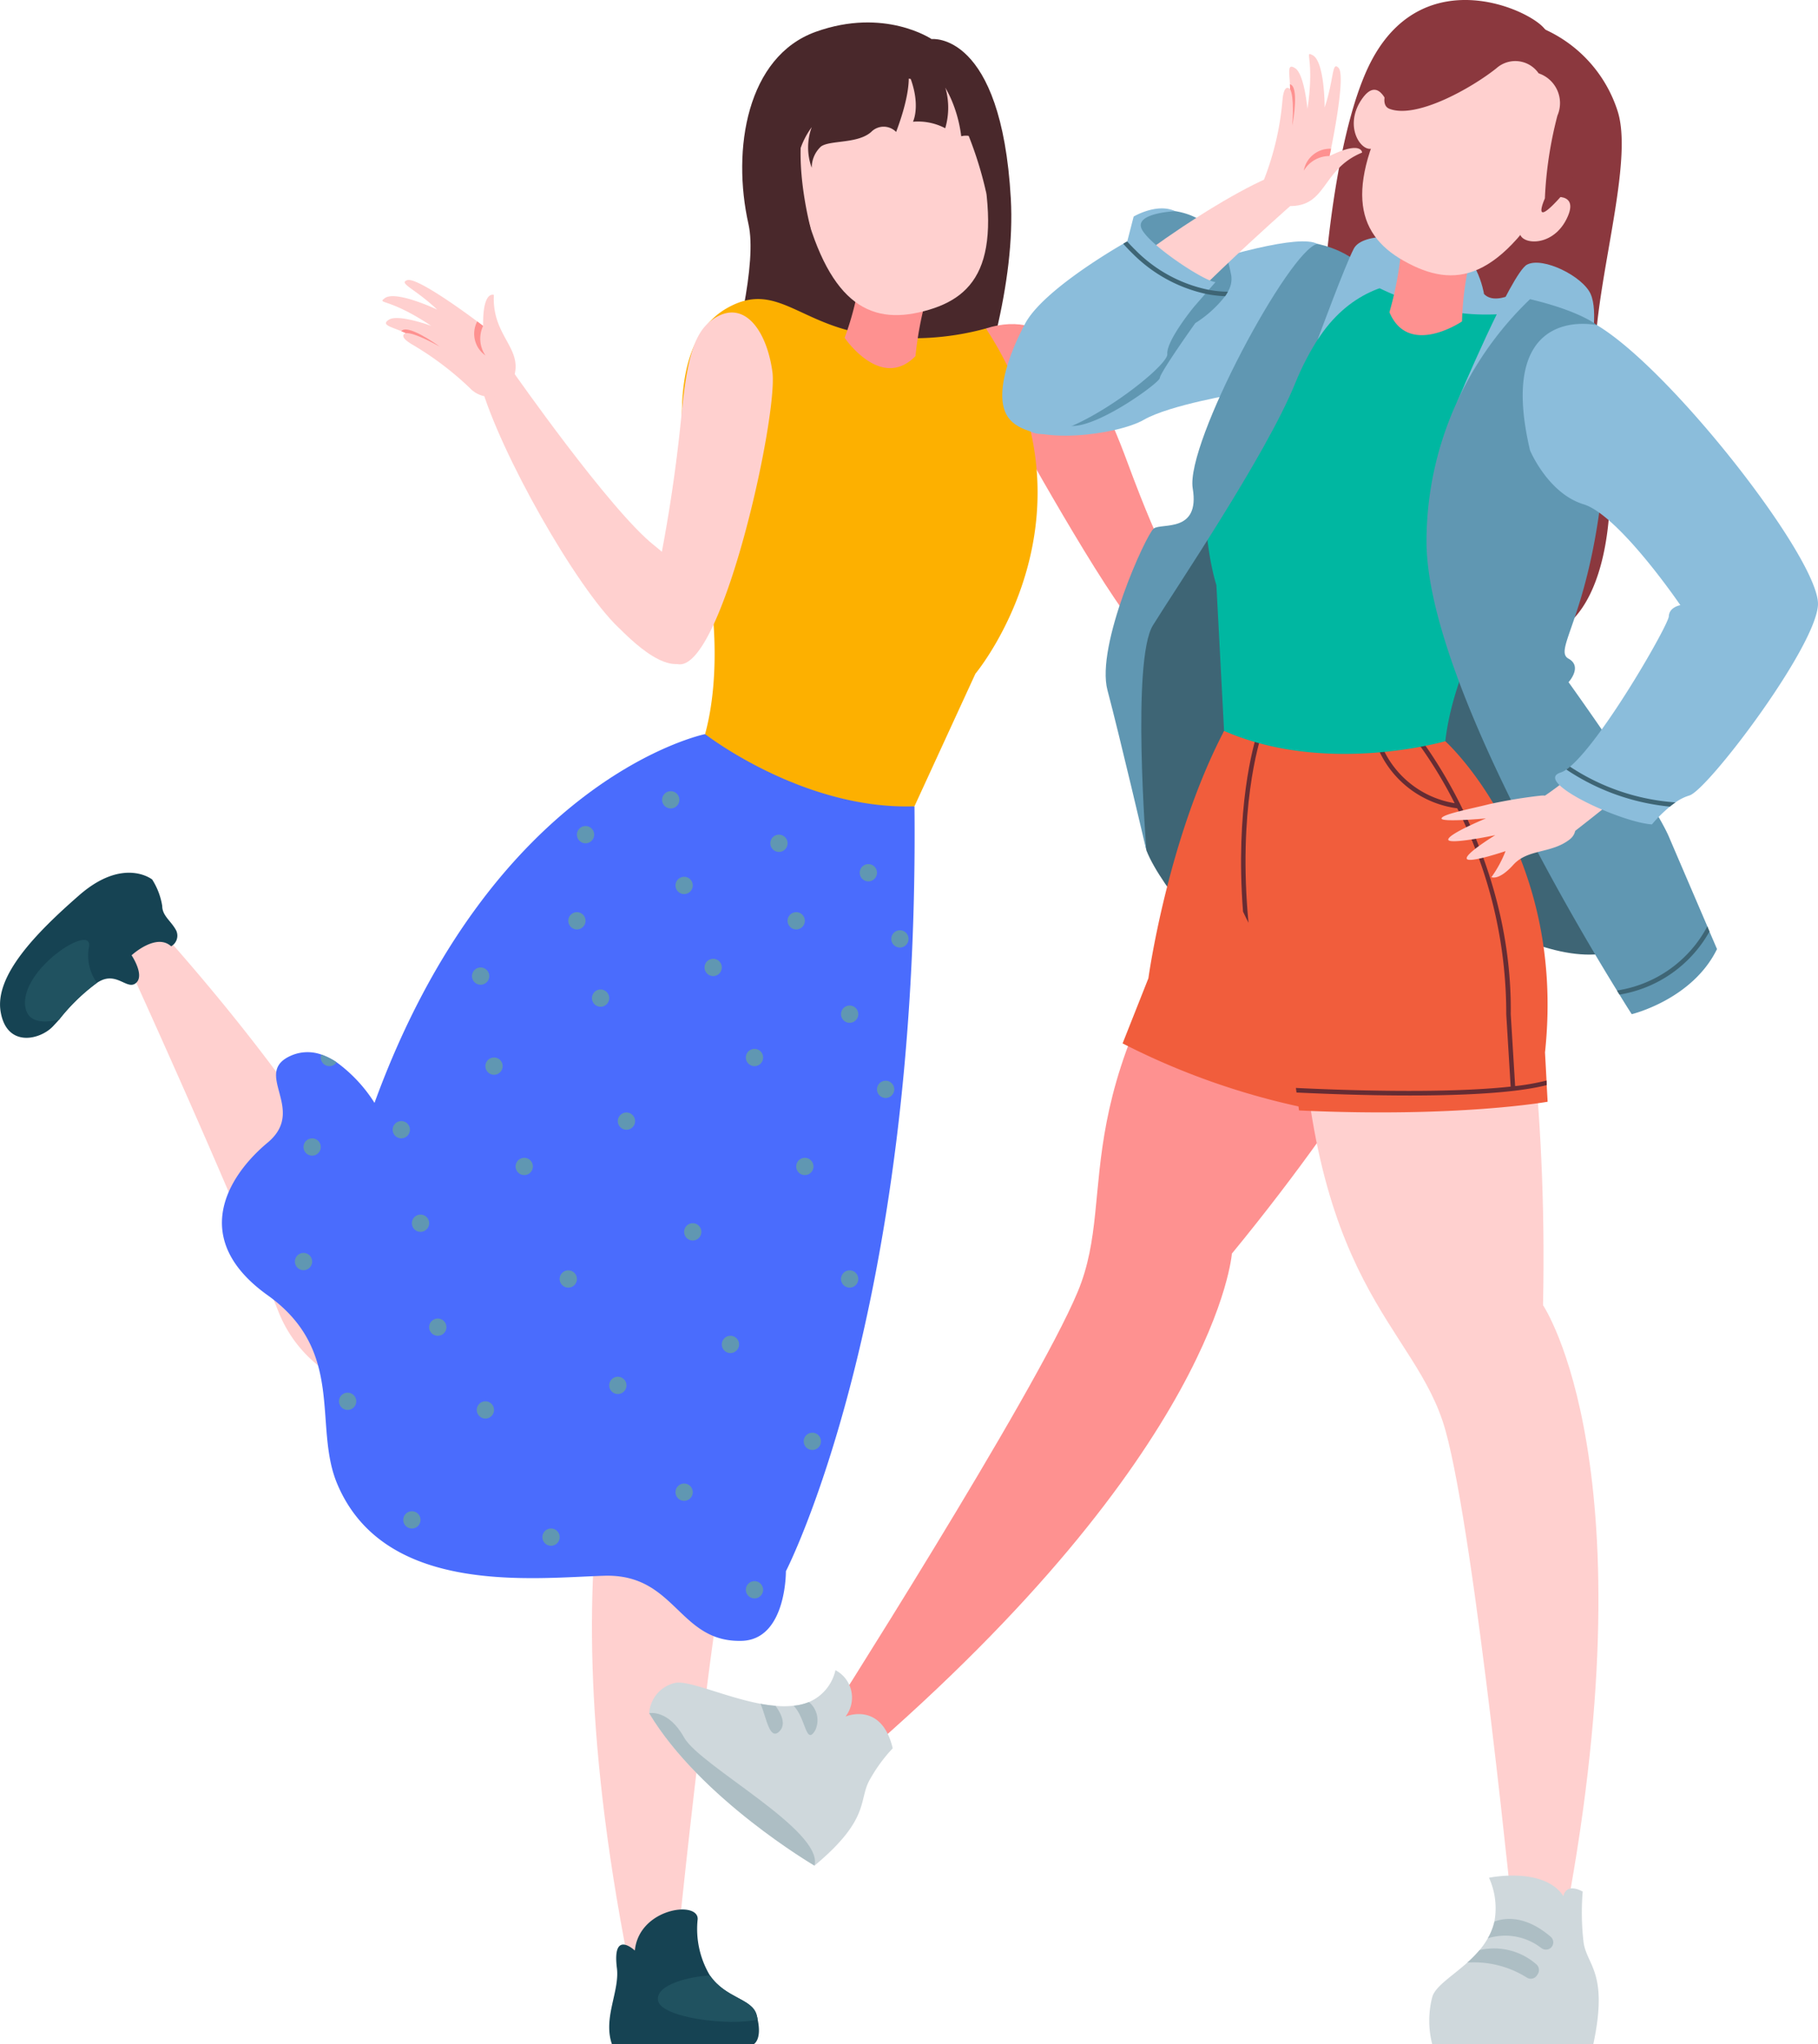 <svg xmlns="http://www.w3.org/2000/svg" xmlns:xlink="http://www.w3.org/1999/xlink" id="&#x30B0;&#x30EB;&#x30FC;&#x30D7;_4293" data-name="&#x30B0;&#x30EB;&#x30FC;&#x30D7; 4293" width="178.018" height="200.119" viewBox="0 0 178.018 200.119"><defs><clipPath id="clip-path"><rect id="&#x9577;&#x65B9;&#x5F62;_2544" data-name="&#x9577;&#x65B9;&#x5F62; 2544" width="178.018" height="200.119" fill="none"></rect></clipPath></defs><g id="&#x30B0;&#x30EB;&#x30FC;&#x30D7;_4292" data-name="&#x30B0;&#x30EB;&#x30FC;&#x30D7; 4292" clip-path="url(#clip-path)"><path id="&#x30D1;&#x30B9;_3847" data-name="&#x30D1;&#x30B9; 3847" d="M108.528,4.41s-4.607-3.134-11.344-.72-8.25,11.488-6.59,18.85-7.617,32.5-7.617,32.5,4.821,6.78,21.671,4.185c0,0,12.564-22.832,11.63-39.222s-7.75-15.6-7.75-15.6" transform="translate(-17.3 -0.579)" fill="#49282b"></path><path id="&#x30D1;&#x30B9;_3848" data-name="&#x30D1;&#x30B9; 3848" d="M121.978,40.51c6.332-2.025,10.207,3.248,13.836,13.061s4.848,10.8,4.848,10.8l14,9L153.5,78.609s-13.328-5.218-16.55-8.538-12.492-20.132-12.492-20.132Z" transform="translate(-25.432 -8.357)" fill="#fe9190"></path><path id="&#x30D1;&#x30B9;_3849" data-name="&#x30D1;&#x30B9; 3849" d="M80.951,120.718s-2.747,13.914-2.295,34.858c0,0-10.826,15.965-1.892,61.514h4.687s3.829-38.754,6.759-49.255,13.746-13.723,14.332-45.652Z" transform="translate(-15.268 -25.169)" fill="#ffd0cf"></path><path id="&#x30D1;&#x30B9;_3850" data-name="&#x30D1;&#x30B9; 3850" d="M47.567,160.673c-2.724-8.975-9.723-24.006-27.678-44.381a2.668,2.668,0,0,0-2.519.332c-1.528.934-1.528,2.032-1.528,2.032s9,19.621,14.745,34a12.73,12.73,0,0,0,11.82,8.02Z" transform="translate(-3.303 -24.211)" fill="#ffd0cf"></path><path id="&#x30D1;&#x30B9;_3851" data-name="&#x30D1;&#x30B9; 3851" d="M82.679,172.746s.062,6.7-4.333,6.811c-6.2.167-6.433-6.591-13.463-6.372s-21.53,1.977-26.143-9.007c-2.382-5.677.879-12.962-6.81-18.454s-3.954-11.644,0-14.94-1.7-6.889,2.416-8.568a4.031,4.031,0,0,1,2.847-.052,6.632,6.632,0,0,1,1.494.756,14.445,14.445,0,0,1,3.708,3.972C54.04,95,74.77,90.792,74.77,90.792l20.5,7.074c.492,49.616-12.593,74.88-12.593,74.88" transform="translate(-5.724 -18.93)" fill="#4a6cfd"></path><path id="&#x30D1;&#x30B9;_3852" data-name="&#x30D1;&#x30B9; 3852" d="M114.134,39.864a26.855,26.855,0,0,1-11.587.581c-6.8-1.034-9.014-5.3-13.8-2.556-7.18,4.128-3.82,18.335-2.017,25.722.672,2.754,1.524,9.99-.1,15.962,0,0,9.56,7.439,20.5,7.069l5.97-12.983s12.982-15.533,1.028-33.795" transform="translate(-17.587 -7.71)" fill="#fdb000"></path><path id="&#x30D1;&#x30B9;_3853" data-name="&#x30D1;&#x30B9; 3853" d="M106.184,25.29a29.347,29.347,0,0,1-1.691,12.835s3.55,5.241,6.938,1.792a33.848,33.848,0,0,1,4.115-13.128c2.548-4.667-9.362-1.5-9.362-1.5" transform="translate(-21.786 -5.054)" fill="#fe9190"></path><path id="&#x30D1;&#x30B9;_3854" data-name="&#x30D1;&#x30B9; 3854" d="M110.482,32.461c-5.431,1.216-9.29-1.645-11.672-12.284-1.229-5.488.81-9.48,6.892-10.841s9.4,1.429,10.628,6.918c2.56,11.433-.237,14.952-5.848,16.208" transform="translate(-20.53 -1.875)" fill="#ffd0cf"></path><path id="&#x30D1;&#x30B9;_3855" data-name="&#x30D1;&#x30B9; 3855" d="M99.525,23.647s-1.675-6.163-.681-10.521c0,0,4.724-6.579,13.843-3.326a36.787,36.787,0,0,1,4.044,10.449,23.82,23.82,0,0,0-.567-7.065c-.907-4.875-5.233-7.9-11.164-6.929s-12.28,6.877-5.476,17.392" transform="translate(-20.137 -1.266)" fill="#49282b"></path><path id="&#x30D1;&#x30B9;_3856" data-name="&#x30D1;&#x30B9; 3856" d="M108.872,7.986s.362,1.608-1.2,5.75a1.709,1.709,0,0,0-2.443,0c-1.318,1.176-3.995.784-4.908,1.419a2.82,2.82,0,0,0-.913,2.09,5.76,5.76,0,0,1,0-3.98,7.973,7.973,0,0,0-1.543,5.052s-2.412-.389-2.3-4.369,5.766-10.415,12.11-10,7.855,10.463,7.855,10.463a1.853,1.853,0,0,0-1.484-.252,13.159,13.159,0,0,0-1.566-4.807,7.119,7.119,0,0,1,0,4.021,5.742,5.742,0,0,0-3.16-.636s.86-1.684-.441-4.752" transform="translate(-19.923 -0.82)" fill="#49282b"></path><path id="&#x30D1;&#x30B9;_3857" data-name="&#x30D1;&#x30B9; 3857" d="M86.408,39.507c3.088-2.435,5.492.662,6.081,4.945S87.5,74,83.189,73.068c-1.661-.36-2.34-6.978-2.34-6.978A151.932,151.932,0,0,0,83.623,48.3c.5-4.914,1.174-7.519,2.785-8.788" transform="translate(-16.857 -8.058)" fill="#ffd0cf"></path><path id="&#x30D1;&#x30B9;_3858" data-name="&#x30D1;&#x30B9; 3858" d="M72.964,71.018c-4.157-3.962-11.611-17.105-13.5-23.8l3.155-1.27s9.5,13.59,13.83,17.017,5.854,7.243,3.92,10.511-6.526-1.625-7.4-2.458" transform="translate(-12.397 -9.58)" fill="#ffd0cf"></path><path id="&#x30D1;&#x30B9;_3859" data-name="&#x30D1;&#x30B9; 3859" d="M58.222,36.089c-.218,4.3,3.286,5.317,1.731,8.616a2.253,2.253,0,0,1-1.316,1.223,2.664,2.664,0,0,1-2.75-.707,30.4,30.4,0,0,0-5.609-4.248c-1.558-.9-.675-1.144-.675-1.144-.151-.071-.3-.131-.445-.19-1.112-.465-2-.641-1.194-1.136.907-.564,4.122.611,4.122.611-4.185-2.787-5.321-2.108-4.556-2.7,1.042-.811,5.021,1.053,5.14,1.11-2.211-2.09-3.814-2.564-2.937-2.879s5.264,2.849,6.86,4.038c.36.267.58.438.58.438-.055-3.513,1.05-3.031,1.05-3.031" transform="translate(-9.863 -7.218)" fill="#ffd0cf"></path><path id="&#x30D1;&#x30B9;_3860" data-name="&#x30D1;&#x30B9; 3860" d="M58.961,39.752c.36.267.58.438.58.438a2.913,2.913,0,0,0,.221,2.892,2.6,2.6,0,0,1-.8-3.331" transform="translate(-12.232 -8.288)" fill="#fe9190"></path><path id="&#x30D1;&#x30B9;_3861" data-name="&#x30D1;&#x30B9; 3861" d="M53.411,42.428c-.37-.2-2.481-1.392-3.321-1.322-.151-.071-.3-.131-.445-.19.564-.744,3.346,1.207,3.766,1.512" transform="translate(-10.351 -8.496)" fill="#fe9190"></path><path id="&#x30D1;&#x30B9;_3862" data-name="&#x30D1;&#x30B9; 3862" d="M74.922,123.223a.845.845,0,1,1-.845-.845.845.845,0,0,1,.845.845" transform="translate(-15.268 -25.515)" fill="#6097b2"></path><path id="&#x30D1;&#x30B9;_3863" data-name="&#x30D1;&#x30B9; 3863" d="M93.962,130.569a.845.845,0,1,1-.845-.845.845.845,0,0,1,.845.845" transform="translate(-19.238 -27.047)" fill="#6097b2"></path><path id="&#x30D1;&#x30B9;_3864" data-name="&#x30D1;&#x30B9; 3864" d="M110.186,134.507a.845.845,0,1,1-.845-.845.845.845,0,0,1,.845.845" transform="translate(-22.621 -27.868)" fill="#6097b2"></path><path id="&#x30D1;&#x30B9;_3865" data-name="&#x30D1;&#x30B9; 3865" d="M85.258,109.288a.845.845,0,1,1-.845-.845.844.844,0,0,1,.845.845" transform="translate(-17.423 -22.61)" fill="#6097b2"></path><path id="&#x30D1;&#x30B9;_3866" data-name="&#x30D1;&#x30B9; 3866" d="M88.852,119.429a.845.845,0,1,1-.845-.845.844.844,0,0,1,.845.845" transform="translate(-18.173 -24.724)" fill="#6097b2"></path><path id="&#x30D1;&#x30B9;_3867" data-name="&#x30D1;&#x30B9; 3867" d="M105.735,125.209a.845.845,0,1,1-.845-.845.844.844,0,0,1,.845.845" transform="translate(-21.693 -25.929)" fill="#6097b2"></path><path id="&#x30D1;&#x30B9;_3868" data-name="&#x30D1;&#x30B9; 3868" d="M108.051,107.716a.845.845,0,1,1-.845-.845.844.844,0,0,1,.845.845" transform="translate(-22.176 -22.282)" fill="#6097b2"></path><path id="&#x30D1;&#x30B9;_3869" data-name="&#x30D1;&#x30B9; 3869" d="M96.989,104.075a.845.845,0,1,1-.845-.845.844.844,0,0,1,.845.845" transform="translate(-19.869 -21.523)" fill="#6097b2"></path><path id="&#x30D1;&#x30B9;_3870" data-name="&#x30D1;&#x30B9; 3870" d="M65.478,144.043a.845.845,0,1,1-.845-.845.845.845,0,0,1,.845.845" transform="translate(-13.299 -29.856)" fill="#6097b2"></path><path id="&#x30D1;&#x30B9;_3871" data-name="&#x30D1;&#x30B9; 3871" d="M50.267,139.5a.845.845,0,1,1-.845-.845.845.845,0,0,1,.845.845" transform="translate(-10.128 -28.91)" fill="#6097b2"></path><path id="&#x30D1;&#x30B9;_3872" data-name="&#x30D1;&#x30B9; 3872" d="M41.236,131.183a.849.849,0,0,1-1.555-.466.631.631,0,0,1,.062-.29,6.626,6.626,0,0,1,1.494.756" transform="translate(-8.273 -27.193)" fill="#6097b2"></path><path id="&#x30D1;&#x30B9;_3873" data-name="&#x30D1;&#x30B9; 3873" d="M70.928,157.962a.845.845,0,1,1-.845-.845.844.844,0,0,1,.845.845" transform="translate(-14.436 -32.758)" fill="#6097b2"></path><path id="&#x30D1;&#x30B9;_3874" data-name="&#x30D1;&#x30B9; 3874" d="M43.629,173.089a.845.845,0,1,1-.845-.845.844.844,0,0,1,.845.845" transform="translate(-8.744 -35.912)" fill="#6097b2"></path><path id="&#x30D1;&#x30B9;_3875" data-name="&#x30D1;&#x30B9; 3875" d="M54.781,163.919a.845.845,0,1,1-.845-.845.845.845,0,0,1,.845.845" transform="translate(-11.069 -34)" fill="#6097b2"></path><path id="&#x30D1;&#x30B9;_3876" data-name="&#x30D1;&#x30B9; 3876" d="M38.172,155.806a.845.845,0,1,1-.845-.845.845.845,0,0,1,.845.845" transform="translate(-7.606 -32.309)" fill="#6097b2"></path><path id="&#x30D1;&#x30B9;_3877" data-name="&#x30D1;&#x30B9; 3877" d="M51.579,187.753a.845.845,0,1,1-.845-.844.845.845,0,0,1,.845.844" transform="translate(-10.402 -38.969)" fill="#6097b2"></path><path id="&#x30D1;&#x30B9;_3878" data-name="&#x30D1;&#x30B9; 3878" d="M61.74,131.636a.845.845,0,1,1-.845-.845.844.844,0,0,1,.845.845" transform="translate(-12.52 -27.269)" fill="#6097b2"></path><path id="&#x30D1;&#x30B9;_3879" data-name="&#x30D1;&#x30B9; 3879" d="M71.995,113.661a.845.845,0,1,1-.845-.844.845.845,0,0,1,.845.844" transform="translate(-14.658 -23.522)" fill="#6097b2"></path><path id="&#x30D1;&#x30B9;_3880" data-name="&#x30D1;&#x30B9; 3880" d="M83.6,98.7a.845.845,0,1,1-.845-.845.845.845,0,0,1,.845.845" transform="translate(-17.078 -20.403)" fill="#6097b2"></path><path id="&#x30D1;&#x30B9;_3881" data-name="&#x30D1;&#x30B9; 3881" d="M60.082,120.5a.845.845,0,1,1-.845-.845.844.844,0,0,1,.845.845" transform="translate(-12.174 -24.947)" fill="#6097b2"></path><path id="&#x30D1;&#x30B9;_3882" data-name="&#x30D1;&#x30B9; 3882" d="M73.062,103.007a.845.845,0,1,1-.845-.844.845.845,0,0,1,.845.844" transform="translate(-14.881 -21.3)" fill="#6097b2"></path><path id="&#x30D1;&#x30B9;_3883" data-name="&#x30D1;&#x30B9; 3883" d="M52.646,151.065a.845.845,0,1,1-.845-.845.845.845,0,0,1,.845.845" transform="translate(-10.624 -31.32)" fill="#6097b2"></path><path id="&#x30D1;&#x30B9;_3884" data-name="&#x30D1;&#x30B9; 3884" d="M39.239,141.639a.845.845,0,1,1-.845-.845.845.845,0,0,1,.845.845" transform="translate(-7.829 -29.355)" fill="#6097b2"></path><path id="&#x30D1;&#x30B9;_3885" data-name="&#x30D1;&#x30B9; 3885" d="M78.124,138.437a.845.845,0,1,1-.845-.845.845.845,0,0,1,.845.845" transform="translate(-15.936 -28.687)" fill="#6097b2"></path><path id="&#x30D1;&#x30B9;_3886" data-name="&#x30D1;&#x30B9; 3886" d="M100.191,144.043a.845.845,0,1,1-.845-.845.845.845,0,0,1,.845.845" transform="translate(-20.537 -29.856)" fill="#6097b2"></path><path id="&#x30D1;&#x30B9;_3887" data-name="&#x30D1;&#x30B9; 3887" d="M99.124,113.661a.845.845,0,1,1-.845-.844.845.845,0,0,1,.845.844" transform="translate(-20.314 -23.522)" fill="#6097b2"></path><path id="&#x30D1;&#x30B9;_3888" data-name="&#x30D1;&#x30B9; 3888" d="M111.953,115.9a.845.845,0,1,1-.845-.845.845.845,0,0,1,.845.845" transform="translate(-22.989 -23.988)" fill="#6097b2"></path><path id="&#x30D1;&#x30B9;_3889" data-name="&#x30D1;&#x30B9; 3889" d="M86.325,152.133a.845.845,0,1,1-.845-.845.845.845,0,0,1,.845.845" transform="translate(-17.646 -31.543)" fill="#6097b2"></path><path id="&#x30D1;&#x30B9;_3890" data-name="&#x30D1;&#x30B9; 3890" d="M77.057,171.119a.845.845,0,1,1-.845-.845.844.844,0,0,1,.845.845" transform="translate(-15.714 -35.501)" fill="#6097b2"></path><path id="&#x30D1;&#x30B9;_3891" data-name="&#x30D1;&#x30B9; 3891" d="M60.673,174.156a.845.845,0,1,1-.845-.845.845.845,0,0,1,.845.845" transform="translate(-12.298 -36.134)" fill="#6097b2"></path><path id="&#x30D1;&#x30B9;_3892" data-name="&#x30D1;&#x30B9; 3892" d="M105.735,157.962a.845.845,0,1,1-.845-.845.844.844,0,0,1,.845.845" transform="translate(-21.693 -32.758)" fill="#6097b2"></path><path id="&#x30D1;&#x30B9;_3893" data-name="&#x30D1;&#x30B9; 3893" d="M90.987,166.054a.845.845,0,1,1-.845-.845.845.845,0,0,1,.845.845" transform="translate(-18.618 -34.445)" fill="#6097b2"></path><path id="&#x30D1;&#x30B9;_3894" data-name="&#x30D1;&#x30B9; 3894" d="M68.793,189.888a.845.845,0,1,1-.845-.845.845.845,0,0,1,.845.845" transform="translate(-13.991 -39.414)" fill="#6097b2"></path><path id="&#x30D1;&#x30B9;_3895" data-name="&#x30D1;&#x30B9; 3895" d="M85.258,184.33a.845.845,0,1,1-.845-.845.845.845,0,0,1,.845.845" transform="translate(-17.423 -38.256)" fill="#6097b2"></path><path id="&#x30D1;&#x30B9;_3896" data-name="&#x30D1;&#x30B9; 3896" d="M101.119,178.042a.845.845,0,1,1-.845-.845.844.844,0,0,1,.845.845" transform="translate(-20.73 -36.945)" fill="#6097b2"></path><path id="&#x30D1;&#x30B9;_3897" data-name="&#x30D1;&#x30B9; 3897" d="M93.962,196.4a.845.845,0,1,1-.845-.845.845.845,0,0,1,.845.845" transform="translate(-19.238 -40.773)" fill="#6097b2"></path><path id="&#x30D1;&#x30B9;_3898" data-name="&#x30D1;&#x30B9; 3898" d="M89.513,249.358H75.637c-.9-2.583.765-5.176.484-7.452-.484-3.849,1.757-1.722,1.757-1.722.4-4.139,6.213-4.922,6.152-3.076a8.886,8.886,0,0,0,1.2,5.518c1.564,2.259,4.13,2.242,4.569,3.858.044.158.079.317.106.457.431,2.021-.4,2.416-.4,2.416" transform="translate(-15.713 -49.239)" fill="#164353"></path><path id="&#x30D1;&#x30B9;_3899" data-name="&#x30D1;&#x30B9; 3899" d="M91.164,248.643c-2.873.668-9.5-.2-9.763-1.872-.255-1.617,3.313-2.373,5.088-2.443,1.565,2.258,4.131,2.241,4.57,3.858.044.158.079.316.105.457" transform="translate(-16.969 -50.941)" fill="#205260"></path><path id="&#x30D1;&#x30B9;_3900" data-name="&#x30D1;&#x30B9; 3900" d="M16.759,115.141c-1.476-1.345-3.875.879-3.875.879s1.292,1.916.457,2.69-1.8-.993-3.445-.22a3.168,3.168,0,0,0-.4.229,18.994,18.994,0,0,0-3.7,3.594c-.219.246-.431.474-.624.677-1.257,1.318-4.5,2.091-5.106-1.424s3.348-7.636,7.689-11.424S14.9,108.6,14.9,108.6a6.821,6.821,0,0,1,.985,2.583c0,.984.879,1.476,1.371,2.416a1.194,1.194,0,0,1-.492,1.538" transform="translate(0 -22.505)" fill="#164353"></path><path id="&#x30D1;&#x30B9;_3901" data-name="&#x30D1;&#x30B9; 3901" d="M10.136,120.449a19,19,0,0,0-3.7,3.594c-1.626.386-3.084.272-3.313-1.257C2.57,119.1,9.934,114.4,9.345,117a4.606,4.606,0,0,0,.791,3.453" transform="translate(-0.645 -24.237)" fill="#205260"></path><path id="&#x30D1;&#x30B9;_3902" data-name="&#x30D1;&#x30B9; 3902" d="M141.205,95.534c1.5,3.844,7.653,10.435,7.653,10.435s15.025-9.007,21.957-5.218,12.441,6.1,16.937,4.451-14.782-36.71-14.782-36.71l-24.995-9.538s-.545,6.322-3.4,7.445-5.9,11.558-5.7,13.536,2.328,15.6,2.328,15.6" transform="translate(-28.953 -12.292)" fill="#3e6575"></path><path id="&#x30D1;&#x30B9;_3903" data-name="&#x30D1;&#x30B9; 3903" d="M161.55,115.429S155.1,128.063,141.8,144.243c0,0-1.364,19.241-36.551,49.513l-3.684-2.9s20.955-32.824,25.146-42.889-2.317-19.285,16.966-44.74Z" transform="translate(-21.176 -21.523)" fill="#fe9190"></path><path id="&#x30D1;&#x30B9;_3904" data-name="&#x30D1;&#x30B9; 3904" d="M148.817,90.4c-5.548,10.628-7.411,24.215-7.411,24.215l-2.526,6.374a71.067,71.067,0,0,0,19.309,6.591l4.151-10.985Z" transform="translate(-28.956 -18.847)" fill="#f15d3c"></path><path id="&#x30D1;&#x30B9;_3905" data-name="&#x30D1;&#x30B9; 3905" d="M182.306,117.385s2.747,13.914,2.295,34.858c0,0,10.826,15.965,1.892,61.514h-4.687S177.976,175,175.048,164.5s-13.747-13.723-14.333-45.652Z" transform="translate(-33.508 -24.474)" fill="#ffd0cf"></path><path id="&#x30D1;&#x30B9;_3906" data-name="&#x30D1;&#x30B9; 3906" d="M182.876,126.7s-8.814,1.582-24.342.852l-.246-1.748-.062-.449-1.608-11.319a30.47,30.47,0,0,1-3.032-4.85c-.184-.352-.36-.712-.536-1.09-2.092-4.455-3.946-10.932-1.863-17.69l3.278.15.458.026,10.967.5.465.027,3.6.167.563.026,2.337.105s11.881,10.695,9.763,30.467l.15,2.75.017.448Z" transform="translate(-31.332 -18.848)" fill="#f15d3c"></path><path id="&#x30D1;&#x30B9;_3907" data-name="&#x30D1;&#x30B9; 3907" d="M155.6,90.558c-.308.905-2.382,7.619-1.336,18.6-.184-.351-.36-.712-.536-1.09-.782-10.044,1.019-16.31,1.415-17.54.052-.15.079-.22.079-.229l.412.15c0,.009-.017.044-.035.105" transform="translate(-32.011 -18.828)" fill="#662c33"></path><path id="&#x30D1;&#x30B9;_3908" data-name="&#x30D1;&#x30B9; 3908" d="M184.883,125.114c-3.119.8-8.41,1.019-13.437,1.019-4.508,0-8.787-.184-11.064-.29l-.062-.449c3.946.194,14.333.6,21.03-.131l-.431-7.074a44.571,44.571,0,0,0-4.8-20.168,9.844,9.844,0,0,1-8.137-6.9c-.053-.2-.079-.325-.079-.334l.431-.07c0,.009.035.167.114.431a9.376,9.376,0,0,0,7.417,6.371,43.594,43.594,0,0,0-3.814-6.2c-.193-.264-.316-.413-.325-.422l.333-.282c.018.018.22.264.554.73,2.039,2.768,8.919,13.182,8.744,26.829l.431,7.039a22.989,22.989,0,0,0,3.076-.545Z" transform="translate(-33.426 -18.892)" fill="#662c33"></path><path id="&#x30D1;&#x30B9;_3909" data-name="&#x30D1;&#x30B9; 3909" d="M154.855,30.1c-3.5-1.927-28.7,7.958-28.7,7.958s-3.729,6.651-1.4,9.259,10.571,1.458,13.1,0,9.219-2.561,9.219-2.561Z" transform="translate(-25.85 -6.223)" fill="#8bbddb"></path><path id="&#x30D1;&#x30B9;_3910" data-name="&#x30D1;&#x30B9; 3910" d="M185.335,2.891a13.176,13.176,0,0,1,7.111,8.008c1.9,6-3.789,21.184-1.821,28.164s1.662,20.161-4.483,22.944-18.748-2.2-21.454-9.813-1.539-36.469,3.663-46.282,15.732-4.871,16.984-3.021" transform="translate(-34.042 0)" fill="#8b383e"></path><path id="&#x30D1;&#x30B9;_3911" data-name="&#x30D1;&#x30B9; 3911" d="M180.4,35.659c1.373,1.48,4.9-1.158,4.9-1.158s-.072,13.089-3.876,14.093-13.5-10.311-13.1-13.387,9.027-2.831,12.073.452" transform="translate(-35.093 -6.889)" fill="#8bbddb"></path><path id="&#x30D1;&#x30B9;_3912" data-name="&#x30D1;&#x30B9; 3912" d="M161.735,32.213a26.849,26.849,0,0,0,10.552,4.821c6.7,1.555,10.338-1.6,13.766,2.725,5.146,6.488-3.226,18.448-7.631,24.646-1.642,2.311-5.108,8.72-5.808,14.868,0,0-11.632,3.379-21.663-1.008L150.2,64s-6.323-19.232,11.533-31.783" transform="translate(-31.09 -6.716)" fill="#00b7a1"></path><path id="&#x30D1;&#x30B9;_3913" data-name="&#x30D1;&#x30B9; 3913" d="M180.253,46.155s5.314-12.666,6.854-13.475,5.442,1.133,6.226,2.865,0,5.512,0,5.512-4.192-4.784-13.08,5.1" transform="translate(-37.582 -6.774)" fill="#8bbddb"></path><path id="&#x30D1;&#x30B9;_3914" data-name="&#x30D1;&#x30B9; 3914" d="M204.921,100.623c-2.417,4.948-8.349,6.371-8.349,6.371s-.449-.685-1.2-1.915c-.08-.123-.167-.264-.246-.4-4.667-7.566-18.929-31.777-18.648-44.369A32.862,32.862,0,0,1,186.615,37c4.983,1.186,6.556,2.548,6.556,2.548a61.568,61.568,0,0,1,.14,18.858c-1.537,10.29-4.331,13.015-2.926,13.788s0,2.3,0,2.3,8.27,11.521,9.816,15.106c1,2.338,2.707,6.31,3.77,8.788.071.176.141.351.211.51l.739,1.722" transform="translate(-36.793 -7.714)" fill="#6097b2"></path><path id="&#x30D1;&#x30B9;_3915" data-name="&#x30D1;&#x30B9; 3915" d="M193.332,40.216s-5.92,4.389-2.471,11.095L207.272,68.3c-9.007,9.6-9.9,13.539-16.411,17.964l2.471,3.827s22.8-17.526,22.837-21.791c.014-1.826-13.929-23.915-22.837-28.084" transform="translate(-39.568 -8.385)" fill="#ffd0cf"></path><path id="&#x30D1;&#x30B9;_3916" data-name="&#x30D1;&#x30B9; 3916" d="M188.115,98.392a49.145,49.145,0,0,0-5.1.84c-1.969.492-4.6.985-4.678,1.395s4.35,0,4.35,0-3.612,1.484-3.693,2.056,4.6-.414,4.6-.414-2.955,1.806-2.79,2.3,3.8-.738,3.8-.738a11.487,11.487,0,0,1-1.378,2.544s.7.387,2.135-1.2,3.715-1.079,5.522-2.488-1.123-4.5-2.769-4.29" transform="translate(-37.182 -20.512)" fill="#ffd0cf"></path><path id="&#x30D1;&#x30B9;_3917" data-name="&#x30D1;&#x30B9; 3917" d="M162.682,33.893s-4.5,2.91-7.349,9.941-11.822,20.259-13.924,23.678-.638,22.019-.638,22.019-2.637-11.278-3.808-15.672,3.783-15.251,4.527-15.828,4.553.479,3.821-3.93,9.485-23.4,12.212-23.939c0,0,4.369.821,5.159,3.731" transform="translate(-28.519 -6.289)" fill="#6097b2"></path><path id="&#x30D1;&#x30B9;_3918" data-name="&#x30D1;&#x30B9; 3918" d="M147.593,33.974a3.424,3.424,0,0,1-.273.439A11.413,11.413,0,0,1,144.4,37.05s-3.435,4.816-3.471,5.37c-.036.474-5.967,4.78-8.6,4.692h-.009a1.3,1.3,0,0,1-.87-.3c-1.565-1.476,5.325-13.867,6.847-16.539.1-.176.176-.308.227-.4.036-.07.062-.114.062-.114s-1.213-4.517,3.849-3.673c4.209.694,5.044,4.042,5.484,6.283a2.4,2.4,0,0,1-.325,1.6" transform="translate(-27.359 -5.418)" fill="#6097b2"></path><path id="&#x30D1;&#x30B9;_3919" data-name="&#x30D1;&#x30B9; 3919" d="M128.8,37.764c3.477-4.571,15.712-13.436,22.157-16.06l1.611,3S140.116,35.647,137.19,40.33s-6.549,6.62-10.012,5.061.891-6.666,1.623-7.628" transform="translate(-26.24 -4.525)" fill="#ffd0cf"></path><path id="&#x30D1;&#x30B9;_3920" data-name="&#x30D1;&#x30B9; 3920" d="M145.062,32.989l-.659.756-.334.386-1.089,1.248s-2.742,3.322-2.637,4.657c.079.958-5.2,5.247-9.333,7.03-1.679.73-3.172,1.046-4.042.545-2.988-1.722-2.32-6.9-.624-10.405,1.476-3.058,8.005-7,9.684-7.97a4.483,4.483,0,0,1,.386-.228l.009-.009.624-2.425s2.276-1.371,4.069-.527c0,0-3.954.167-3.3,1.7.668,1.547,6.152,5.184,7.25,5.237" transform="translate(-26.041 -5.373)" fill="#8bbddb"></path><path id="&#x30D1;&#x30B9;_3921" data-name="&#x30D1;&#x30B9; 3921" d="M165.983,16.329c-3.98,1.634-3.41,5.237-7.056,5.237-2.259,0-2.557-2.583-2.557-2.583a27.839,27.839,0,0,0,1.81-7.76c.15-1.792.747-1.1.747-1.1,0-.167-.009-.325-.018-.484-.052-1.2-.272-2.082.518-1.564.9.58,1.2,3.989,1.2,3.989.738-4.974-.361-5.712.5-5.272,1.178.6,1.186,4.991,1.186,5.123.949-2.891.694-4.542,1.353-3.884s-.334,5.976-.729,7.927c-.088.439-.15.712-.15.712,3.155-1.547,3.19-.343,3.19-.343" transform="translate(-32.602 -1.394)" fill="#ffd0cf"></path><path id="&#x30D1;&#x30B9;_3922" data-name="&#x30D1;&#x30B9; 3922" d="M163.969,18.4c-.088.44-.15.712-.15.712a2.913,2.913,0,0,0-2.522,1.433,2.6,2.6,0,0,1,2.671-2.145" transform="translate(-33.63 -3.837)" fill="#fe9190"></path><path id="&#x30D1;&#x30B9;_3923" data-name="&#x30D1;&#x30B9; 3923" d="M159.814,14.471c.026-.422.2-2.838-.219-3.568,0-.167-.01-.325-.018-.483.914.193.334,3.541.237,4.051" transform="translate(-33.271 -2.173)" fill="#fe9190"></path><path id="&#x30D1;&#x30B9;_3924" data-name="&#x30D1;&#x30B9; 3924" d="M163,39.356s2.69-7.291,3.546-8.919,5.313-1.35,8.687-.719,4.064,5.146,4.064,5.146-10.263-4.842-16.3,4.493" transform="translate(-33.984 -6.093)" fill="#8bbddb"></path><path id="&#x30D1;&#x30B9;_3925" data-name="&#x30D1;&#x30B9; 3925" d="M182.176,22.848A29.346,29.346,0,0,0,179,35.4s-5.235,3.558-7.108-.9a33.854,33.854,0,0,0,1.027-13.719c-.644-5.278,9.253,2.067,9.253,2.067" transform="translate(-35.839 -3.935)" fill="#fe9190"></path><path id="&#x30D1;&#x30B9;_3926" data-name="&#x30D1;&#x30B9; 3926" d="M170.975,12.97s-.958-3.411-2.663-1.013c-1.975,2.779.038,5.48,1.091,4.835s1.571-3.821,1.571-3.821" transform="translate(-34.918 -2.315)" fill="#ffd0cf"></path><path id="&#x30D1;&#x30B9;_3927" data-name="&#x30D1;&#x30B9; 3927" d="M190.476,24.5s3.413-.95,2.246,1.751c-1.351,3.13-4.7,2.808-4.7,1.574s2.454-3.324,2.454-3.324" transform="translate(-39.202 -5.075)" fill="#ffd0cf"></path><path id="&#x30D1;&#x30B9;_3928" data-name="&#x30D1;&#x30B9; 3928" d="M172.589,26.48c-4.85-2.731-5.8-7.439-.453-16.94,2.758-4.9,6.945-6.5,12.376-3.443s6.027,7.352,3.268,12.253c-5.75,10.208-10.182,10.951-15.191,8.13" transform="translate(-35.135 -0.947)" fill="#ffd0cf"></path><path id="&#x30D1;&#x30B9;_3929" data-name="&#x30D1;&#x30B9; 3929" d="M186.373,7.449a2.776,2.776,0,0,0-4.136-.5c-2.4,1.917-7.811,4.984-10.472,3.971s5.824-12.356,13.192-9.034,6.7,14.133,3.64,17.571-1.615.235-1.615.235a38.558,38.558,0,0,1,1.228-8.109,3.073,3.073,0,0,0-1.837-4.136" transform="translate(-35.708 -0.267)" fill="#8b383e"></path><path id="&#x30D1;&#x30B9;_3930" data-name="&#x30D1;&#x30B9; 3930" d="M217.29,67.594c-.29,4.262-10.835,18.138-12.593,18.63a4.717,4.717,0,0,0-1.362.677c-.184.132-.369.273-.545.413a13.361,13.361,0,0,0-1.758,1.74c-3.076-.2-11.714-4.2-8.937-5.079a2.1,2.1,0,0,0,.553-.29,3.149,3.149,0,0,0,.361-.281c3.269-2.742,9.631-13.867,9.675-14.711.035-.923,1.133-1.1,1.133-1.1s-6-8.814-9.482-9.877-5.237-5.273-5.237-5.273c-3.436-14.544,6.556-12.259,6.556-12.259,7.363,4.385,21.925,23.138,21.635,27.409" transform="translate(-39.276 -8.351)" fill="#8bbddb"></path><path id="&#x30D1;&#x30B9;_3931" data-name="&#x30D1;&#x30B9; 3931" d="M204.459,98.319c-.184.132-.369.272-.545.413A22.01,22.01,0,0,1,193.773,95.1a3.007,3.007,0,0,0,.36-.282,21.384,21.384,0,0,0,10.326,3.5" transform="translate(-40.401 -19.77)" fill="#3e6575"></path><path id="&#x30D1;&#x30B9;_3932" data-name="&#x30D1;&#x30B9; 3932" d="M149.207,34.782a3.424,3.424,0,0,1-.273.439A11.243,11.243,0,0,1,147,34.984a14.508,14.508,0,0,1-7.09-3.9c-.362-.351-.678-.685-.95-.993a4.434,4.434,0,0,1,.387-.228c.228.255.492.536.79.826a13.991,13.991,0,0,0,7.2,3.911,10.751,10.751,0,0,0,1.873.184" transform="translate(-28.972 -6.226)" fill="#3e6575"></path><path id="&#x30D1;&#x30B9;_3933" data-name="&#x30D1;&#x30B9; 3933" d="M209.1,115.072a12.386,12.386,0,0,1-8.814,6.178c-.079-.123-.167-.264-.246-.4a12.063,12.063,0,0,0,8.85-6.283c.07.176.14.351.211.51" transform="translate(-41.706 -23.886)" fill="#3e6575"></path><path id="&#x30D1;&#x30B9;_3934" data-name="&#x30D1;&#x30B9; 3934" d="M104.158,214.214a15.444,15.444,0,0,0-2.242,3.067c-1.143,1.986.114,3.813-5.413,8.418,0,0-11.152-6.529-16.187-14.921a3.249,3.249,0,0,1,2.522-2.962c1.309-.3,4.912,1.389,8.375,2.039a14.455,14.455,0,0,0,1.468.2,8.564,8.564,0,0,0,1.775-.01,5.2,5.2,0,0,0,1.494-.36h.009a4.44,4.44,0,0,0,2.593-3.119,3.032,3.032,0,0,1,.984,4.543s3.515-1.538,4.623,3.1" transform="translate(-16.745 -43.068)" fill="#cfd8dc"></path><path id="&#x30D1;&#x30B9;_3935" data-name="&#x30D1;&#x30B9; 3935" d="M96.5,226.8s-11.152-6.529-16.187-14.921c0,0,1.872-.4,3.419,2.382s13.674,9.1,12.769,12.54" transform="translate(-16.745 -44.172)" fill="#adbec4"></path><path id="&#x30D1;&#x30B9;_3936" data-name="&#x30D1;&#x30B9; 3936" d="M100.272,213.322c-.9,1.433-.887-1.213-2.091-2.452a5.223,5.223,0,0,0,1.494-.36h.009a2.309,2.309,0,0,1,.589,2.812" transform="translate(-20.47 -43.89)" fill="#adbec4"></path><path id="&#x30D1;&#x30B9;_3937" data-name="&#x30D1;&#x30B9; 3937" d="M95.912,213.445c-.958.906-1.266-1.459-1.828-2.724a14.216,14.216,0,0,0,1.467.2c.562.765,1.09,1.828.36,2.523" transform="translate(-19.616 -43.934)" fill="#adbec4"></path><path id="&#x30D1;&#x30B9;_3938" data-name="&#x30D1;&#x30B9; 3938" d="M192.883,248.483H177.109a9.269,9.269,0,0,1,0-4.614c.281-1.046,1.915-2.021,3.436-3.383a12.125,12.125,0,0,0,1.2-1.222,7,7,0,0,0,.8-1.151,5.73,5.73,0,0,0,.651-1.643,7.215,7.215,0,0,0-.527-4.288s5.369-1.125,7.285,1.8c0,0,.184-1.353,1.889-.448a25.012,25.012,0,0,0,.088,4.991c.334,2.267,2.452,2.926.949,9.956" transform="translate(-36.865 -48.364)" fill="#cfd8dc"></path><path id="&#x30D1;&#x30B9;_3939" data-name="&#x30D1;&#x30B9; 3939" d="M190.289,240.1a.7.7,0,0,1-.527.237.768.768,0,0,1-.466-.158,5.759,5.759,0,0,0-5.237-.949,5.73,5.73,0,0,0,.651-1.643c1.054-.387,3.04-.615,5.492,1.476a.722.722,0,0,1,.088,1.037" transform="translate(-38.375 -49.483)" fill="#adbec4"></path><path id="&#x30D1;&#x30B9;_3940" data-name="&#x30D1;&#x30B9; 3940" d="M188.434,243.481l-.088.132a.719.719,0,0,1-.966.237,9.7,9.7,0,0,0-5.853-1.485,12.115,12.115,0,0,0,1.2-1.221,6.274,6.274,0,0,1,5.545,1.38.734.734,0,0,1,.158.958" transform="translate(-37.847 -50.243)" fill="#adbec4"></path></g></svg>